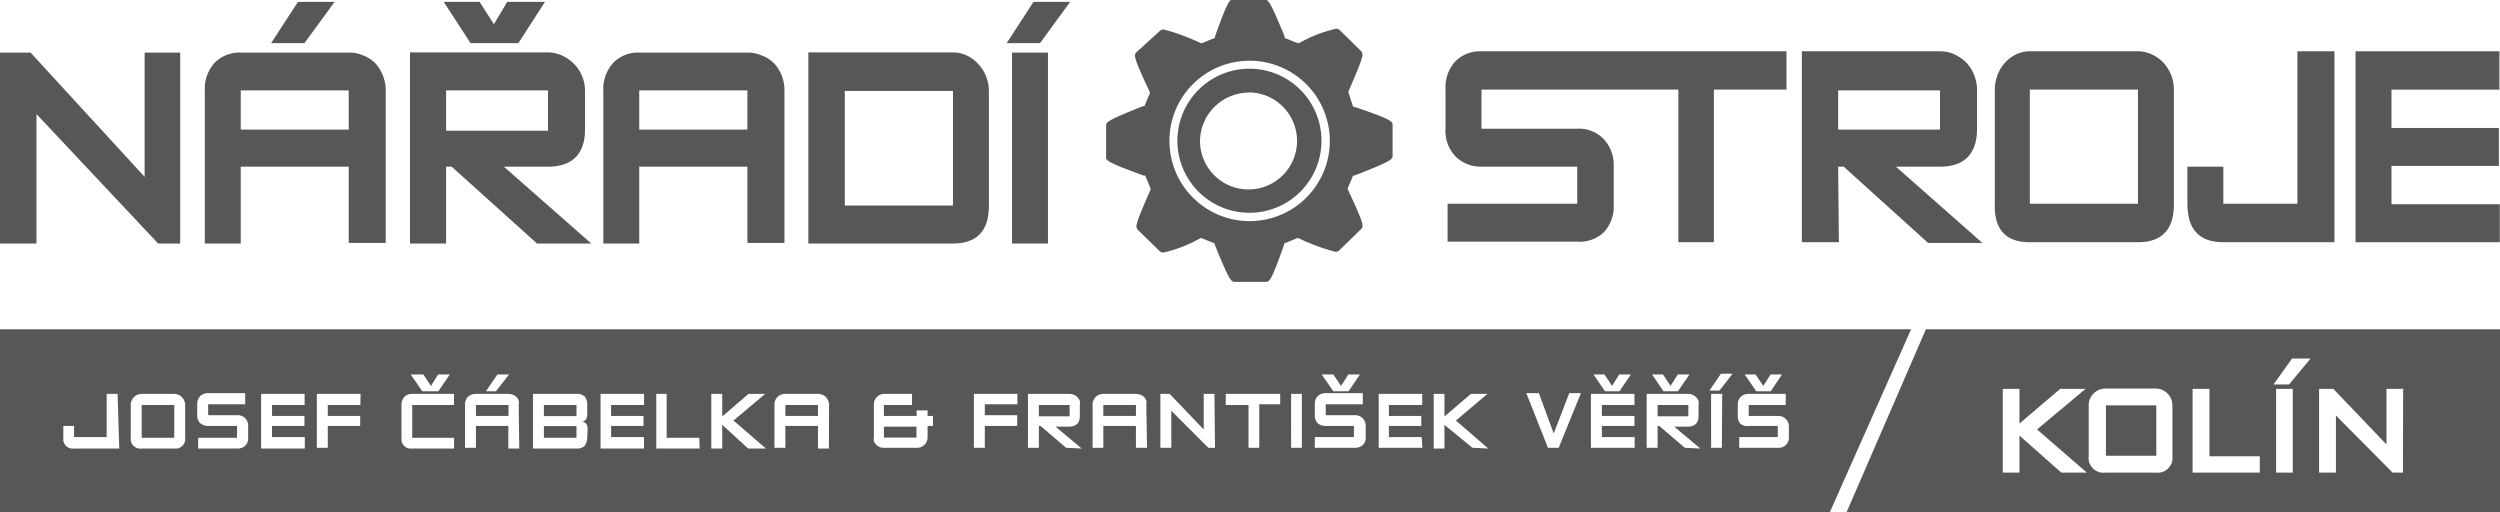 <?xml version="1.0" encoding="UTF-8"?> <svg xmlns="http://www.w3.org/2000/svg" id="Vrstva_1" data-name="Vrstva 1" viewBox="0 0 135 27.67"><defs><style>.cls-1{fill:#575756;}</style></defs><path class="cls-1" d="M80,9h5.17V11h-7v2.05h7a1.91,1.91,0,0,0,1.46-.53A2.08,2.08,0,0,0,87.14,11V9a2.05,2.05,0,0,0-.54-1.49,1.85,1.85,0,0,0-1.43-.56H80V4.84H90.63v8.24h1.92V4.84h3.92V2.77H80a1.88,1.88,0,0,0-1.41.54,2.07,2.07,0,0,0-.53,1.53V6.91a2,2,0,0,0,.53,1.53A1.93,1.93,0,0,0,80,9Z"></path><path class="cls-1" d="M99.26,9h.3l4.56,4.12h2.93L102.38,9h2.38c1.31,0,2-.68,2-2.05V4.84a2.15,2.15,0,0,0-.16-.8,2,2,0,0,0-.42-.66,2.24,2.24,0,0,0-.63-.44,1.83,1.83,0,0,0-.76-.17H97.3V13.08h2Zm0-4.12h5.5V7h-5.5Z"></path><path class="cls-1" d="M109.61,13.08h5.84c1.29,0,1.94-.68,1.94-2.05V4.84a2.15,2.15,0,0,0-.15-.8,2.33,2.33,0,0,0-.42-.66,2,2,0,0,0-.62-.44,1.72,1.72,0,0,0-.75-.17h-5.84a1.69,1.69,0,0,0-.73.16,2,2,0,0,0-1,1.09,2.18,2.18,0,0,0-.16.82V11C107.67,12.4,108.32,13.08,109.61,13.08Zm0-8.24h5.84V11h-5.84Z"></path><path class="cls-1" d="M120.06,13.08h6V2.77h-2V11h-4V9h-1.94V11C118.12,12.4,118.77,13.08,120.06,13.08Z"></path><polygon class="cls-1" points="134.99 11.03 129.14 11.03 129.14 8.96 134.94 8.96 134.94 6.91 129.14 6.91 129.14 4.84 134.97 4.84 134.97 2.77 127.2 2.77 127.2 13.08 134.99 13.08 134.99 11.03"></polygon><rect class="cls-1" x="7.65" y="21.87" width="1.76" height="1.77"></rect><rect class="cls-1" x="56.1" y="21.87" width="1.66" height="0.61"></rect><rect class="cls-1" x="42.41" y="21.87" width="1.76" height="0.59"></rect><rect class="cls-1" x="47.73" y="23.04" width="1.76" height="0.59"></rect><rect class="cls-1" x="25.7" y="21.87" width="1.76" height="0.59"></rect><rect class="cls-1" x="29.37" y="21.87" width="1.76" height="0.6"></rect><rect class="cls-1" x="29.37" y="23.01" width="1.76" height="0.63"></rect><rect class="cls-1" x="59.58" y="21.87" width="1.76" height="0.59"></rect><rect class="cls-1" x="89.51" y="21.87" width="1.66" height="0.61"></rect><path class="cls-1" d="M0,17.78v9.88H98.81l4.39-9.88Zm94.8,2.44.42.62.39-.62h.62l-.61.91h-.78l-.63-.91Zm-5,0,.41.62.39-.62h.63l-.62.91h-.78l-.62-.91Zm-3.16,0,.41.62.39-.62h.63l-.62.91h-.78l-.62-.91ZM72,20.22l.42.62.39-.62h.63l-.62.91H72l-.63-.91Zm-45.14,0h.63l-.71.91h-.54Zm-4,0,.41.62.39-.62h.63l-.62.91H22.8l-.62-.91Zm-16.42,4H4a.51.51,0,0,1-.58-.58V23H4v.6H5.76V21.27h.59ZM10,23.64a.52.52,0,0,1-.59.58H7.65a.52.52,0,0,1-.59-.58V21.87a.6.6,0,0,1,.05-.24.59.59,0,0,1,.13-.19.57.57,0,0,1,.18-.12.59.59,0,0,1,.23-.05H9.41a.59.59,0,0,1,.23.05.46.46,0,0,1,.18.13.43.43,0,0,1,.13.19.56.56,0,0,1,.05.23Zm3.4,0a.54.54,0,0,1-.16.43.6.6,0,0,1-.44.15H10.7v-.58h2.1V23H11.24a.63.63,0,0,1-.42-.14.57.57,0,0,1-.17-.44v-.59a.61.61,0,0,1,.16-.44.61.61,0,0,1,.43-.16h2v.6h-2v.59H12.8a.6.6,0,0,1,.44.16.59.59,0,0,1,.16.42Zm3.06.58H14.1V21.27h2.35v.6H14.69v.59h1.75V23H14.69v.6h1.77Zm3-2.35H17.7v.59h1.75V23H17.7v1.18h-.59V21.27h2.36Zm5.05,0H22.26v1.77h2.26v.58H22.26a.51.51,0,0,1-.58-.58V21.87a.64.64,0,0,1,.14-.42.54.54,0,0,1,.44-.18h2.26Zm3.53,2.35h-.59V23H25.7v1.18h-.59V21.87a.58.58,0,0,1,.16-.44.61.61,0,0,1,.43-.16h1.76a.64.64,0,0,1,.24.05.51.51,0,0,1,.31.31.61.61,0,0,1,0,.24Zm3.67-.62a.85.85,0,0,1-.13.47.58.58,0,0,1-.45.15H28.78V21.27h2.36a.57.57,0,0,1,.44.15.65.65,0,0,1,.13.45v.49a.51.51,0,0,1-.06.28.35.35,0,0,1-.2.13.31.31,0,0,1,.21.12.47.47,0,0,1,.07.28Zm3.07.62H32.43V21.27h2.35v.6H33v.59h1.75V23H33v.6h1.77Zm3,0H35.44V21.27H36v2.37h1.76Zm2.62,0L39,22.94v1.28h-.59V21.27H39v1.22l1.42-1.22h.9l-1.71,1.44,1.75,1.51Zm4.36,0h-.59V23H42.41v1.18h-.59V21.87a.57.57,0,0,1,.59-.6h1.77a.59.59,0,0,1,.23.05.52.52,0,0,1,.19.12.76.76,0,0,1,.12.19.6.6,0,0,1,.05.24ZM50.38,23h-.29v.6a.57.57,0,0,1-.17.42.57.57,0,0,1-.42.16H47.73a.55.55,0,0,1-.42-.17.57.57,0,0,1-.12-.18.59.59,0,0,1,0-.23V21.87a.56.56,0,0,1,.16-.43.54.54,0,0,1,.42-.17h1.48v.6H47.73v.59H49.5v-.3h.59v.3h.29Zm4.56-1.17H53.18v.59h1.75V23H53.18v1.18h-.59V21.27h2.35Zm2.63,2.35L56.19,23H56.1v1.18h-.59V21.27h2.25a.59.59,0,0,1,.23.05.5.5,0,0,1,.19.13.53.53,0,0,1,.13.19.56.56,0,0,1,0,.23v.59c0,.39-.2.58-.6.58H57l1.41,1.18Zm4.37,0h-.6V23H59.58v1.18H59V21.87a.57.57,0,0,1,.59-.6h1.76a.6.6,0,0,1,.24.05.52.52,0,0,1,.19.12.76.76,0,0,1,.12.19.6.6,0,0,1,0,.24Zm3.67,0h-.36l-2-2v2h-.59V21.27h.5L65,23.19V21.27h.58Zm3.52-2.35H68v2.35h-.58V21.87H66.19v-.6h2.94Zm1.17,2.35h-.58V21.27h.58Zm3.45-.58a.54.54,0,0,1-.16.43.6.6,0,0,1-.44.15H71v-.58h2.11V23H71.59a.65.65,0,0,1-.43-.14.61.61,0,0,1-.16-.44v-.59a.57.57,0,0,1,.16-.44.61.61,0,0,1,.43-.16h2v.6h-2v.59h1.56a.57.57,0,0,1,.6.58Zm3.06.58H74.45V21.27H76.8v.6H75v.59h1.75V23H75v.6h1.77Zm2.7,0L78,22.94v1.28h-.58V21.27H78v1.22l1.43-1.22h.89l-1.7,1.44,1.75,1.51Zm4.66,0h-.58l-1.17-2.95h.68l.8,2.18.84-2.18h.63Zm4.1,0H85.91V21.27h2.35v.6H86.5v.59h1.76V23H86.5v.6h1.77Zm2.71,0L89.6,23h-.09v1.18h-.59V21.27h2.25a.56.56,0,0,1,.23.05.62.62,0,0,1,.32.32.56.56,0,0,1,0,.23v.59c0,.39-.2.58-.6.58h-.71l1.41,1.18Zm2,0h-.58V21.27H93Zm-.13-3.09h-.54l.62-.91h.63Zm3.75,2.51a.58.58,0,0,1-.16.43.6.6,0,0,1-.44.15H93.92v-.58H96V23H94.47A.65.65,0,0,1,94,22.9a.57.57,0,0,1-.16-.44v-.59a.57.57,0,0,1,.16-.44.61.61,0,0,1,.43-.16h2v.6h-2v.59H96a.57.57,0,0,1,.6.58Z"></path><path class="cls-1" d="M67.47,11.49a3.89,3.89,0,1,0-3.89-3.88A3.89,3.89,0,0,0,67.47,11.49Zm0-6.5A2.62,2.62,0,1,1,64.8,7.61,2.65,2.65,0,0,1,67.47,5Z"></path><path class="cls-1" d="M61.76,9.48l.08,0,.29.69,0,.07c-.88,2-.82,2-.68,2.18l1.17,1.14a.3.3,0,0,0,.2.08,7.32,7.32,0,0,0,2-.78l.07,0,.71.29,0,.07c.81,2,.89,2,1.09,2h1.65c.21,0,.29,0,1-2l0-.07.71-.29.07,0a10.77,10.77,0,0,0,2,.74.3.3,0,0,0,.2-.08l1.17-1.14c.15-.15.21-.21-.71-2.15l0-.07.29-.68.07,0c2.06-.8,2.06-.88,2.06-1.08V6.77c0-.21,0-.3-2.06-1l-.07,0L72.82,5l0-.07c.87-2,.81-2,.67-2.18L72.35,1.63a.3.3,0,0,0-.2-.08,7.32,7.32,0,0,0-2,.78l-.07,0-.71-.28,0-.08c-.82-2-.9-2-1.1-2H66.61c-.2,0-.29,0-1,2l0,.07-.7.29-.07,0a11.33,11.33,0,0,0-2-.74.3.3,0,0,0-.21.08L61.37,2.82c-.14.15-.2.21.72,2.15l0,.07-.29.69-.07,0c-2,.79-2,.87-2,1.07V8.45C59.71,8.65,59.71,8.74,61.76,9.48Zm5.71-6.2a4.33,4.33,0,1,1-4.32,4.33A4.32,4.32,0,0,1,67.47,3.28Z"></path><polygon class="cls-1" points="1.97 6.16 8.54 13.15 9.73 13.15 9.73 2.84 7.81 2.84 7.81 9.55 1.65 2.84 0 2.84 0 13.15 1.97 13.15 1.97 6.16"></polygon><polygon class="cls-1" points="18.07 0.1 16.09 0.1 14.64 2.33 16.44 2.33 18.07 0.1"></polygon><polygon class="cls-1" points="27.99 2.33 29.43 0.1 27.39 0.1 26.67 1.31 25.9 0.1 23.96 0.1 25.41 2.33 27.99 2.33"></polygon><polygon class="cls-1" points="57.79 0.1 55.81 0.1 54.36 2.33 56.16 2.33 57.79 0.1"></polygon><rect class="cls-1" x="54.65" y="2.84" width="1.94" height="10.31"></rect><path class="cls-1" d="M53.4,11.1V4.91a2,2,0,0,0-.16-.8,2,2,0,0,0-.42-.66A1.9,1.9,0,0,0,52.21,3a1.72,1.72,0,0,0-.75-.17H43.65V13.15h7.81C52.75,13.15,53.4,12.47,53.4,11.1ZM45.62,4.91h5.84V11.1H45.62Z"></path><path class="cls-1" d="M34.52,9h5.84v4.12h2V4.91a2.17,2.17,0,0,0-.14-.82,2.23,2.23,0,0,0-.41-.66A1.72,1.72,0,0,0,41.14,3a1.85,1.85,0,0,0-.78-.16H34.52a1.84,1.84,0,0,0-1.4.55,2.08,2.08,0,0,0-.54,1.52v8.24h1.94Zm0-4.12h5.84V7H34.52Z"></path><path class="cls-1" d="M24.09,9h.3L29,13.15h2.93L27.21,9h2.38c1.31,0,2-.68,2-2V4.91a2,2,0,0,0-.16-.8A2,2,0,0,0,31,3.45,2.24,2.24,0,0,0,30.35,3a1.83,1.83,0,0,0-.76-.17H22.14V13.15h1.95Zm0-4.12h5.5V7.06h-5.5Z"></path><path class="cls-1" d="M13,9h5.83v4.12h2V4.91a2.18,2.18,0,0,0-.15-.82,2.2,2.2,0,0,0-.4-.66A1.82,1.82,0,0,0,19.63,3a1.89,1.89,0,0,0-.79-.16H13a1.88,1.88,0,0,0-1.41.55,2.11,2.11,0,0,0-.53,1.52v8.24H13Zm0-4.12h5.83V7H13Z"></path><rect class="cls-1" x="113.72" y="21.89" width="2.72" height="2.72"></rect><path class="cls-1" d="M104,17.78l-4.29,9.89H135V17.78Zm7.31,7.74-2.26-2v2h-.9V21h.9v1.87l2.2-1.87h1.37L110,23.19l2.69,2.33Zm6-.9a.8.8,0,0,1-.9.9h-2.72a.8.8,0,0,1-.9-.9V21.89a.86.86,0,0,1,.07-.36,1,1,0,0,1,.2-.29,1,1,0,0,1,.29-.19,1,1,0,0,1,.34-.07h2.72a1,1,0,0,1,.35.07,1.15,1.15,0,0,1,.29.2,1,1,0,0,1,.19.29.84.84,0,0,1,.07.35Zm4.72.9h-3.63V21h.91v3.64h2.72Zm1.78,0h-.9V21h.9Zm-.2-4.76h-.84l1-1.4h1Zm6.15,4.76h-.56l-3.06-3.08v3.08h-.91V21H126l2.87,3V21h.9Z"></path></svg> 